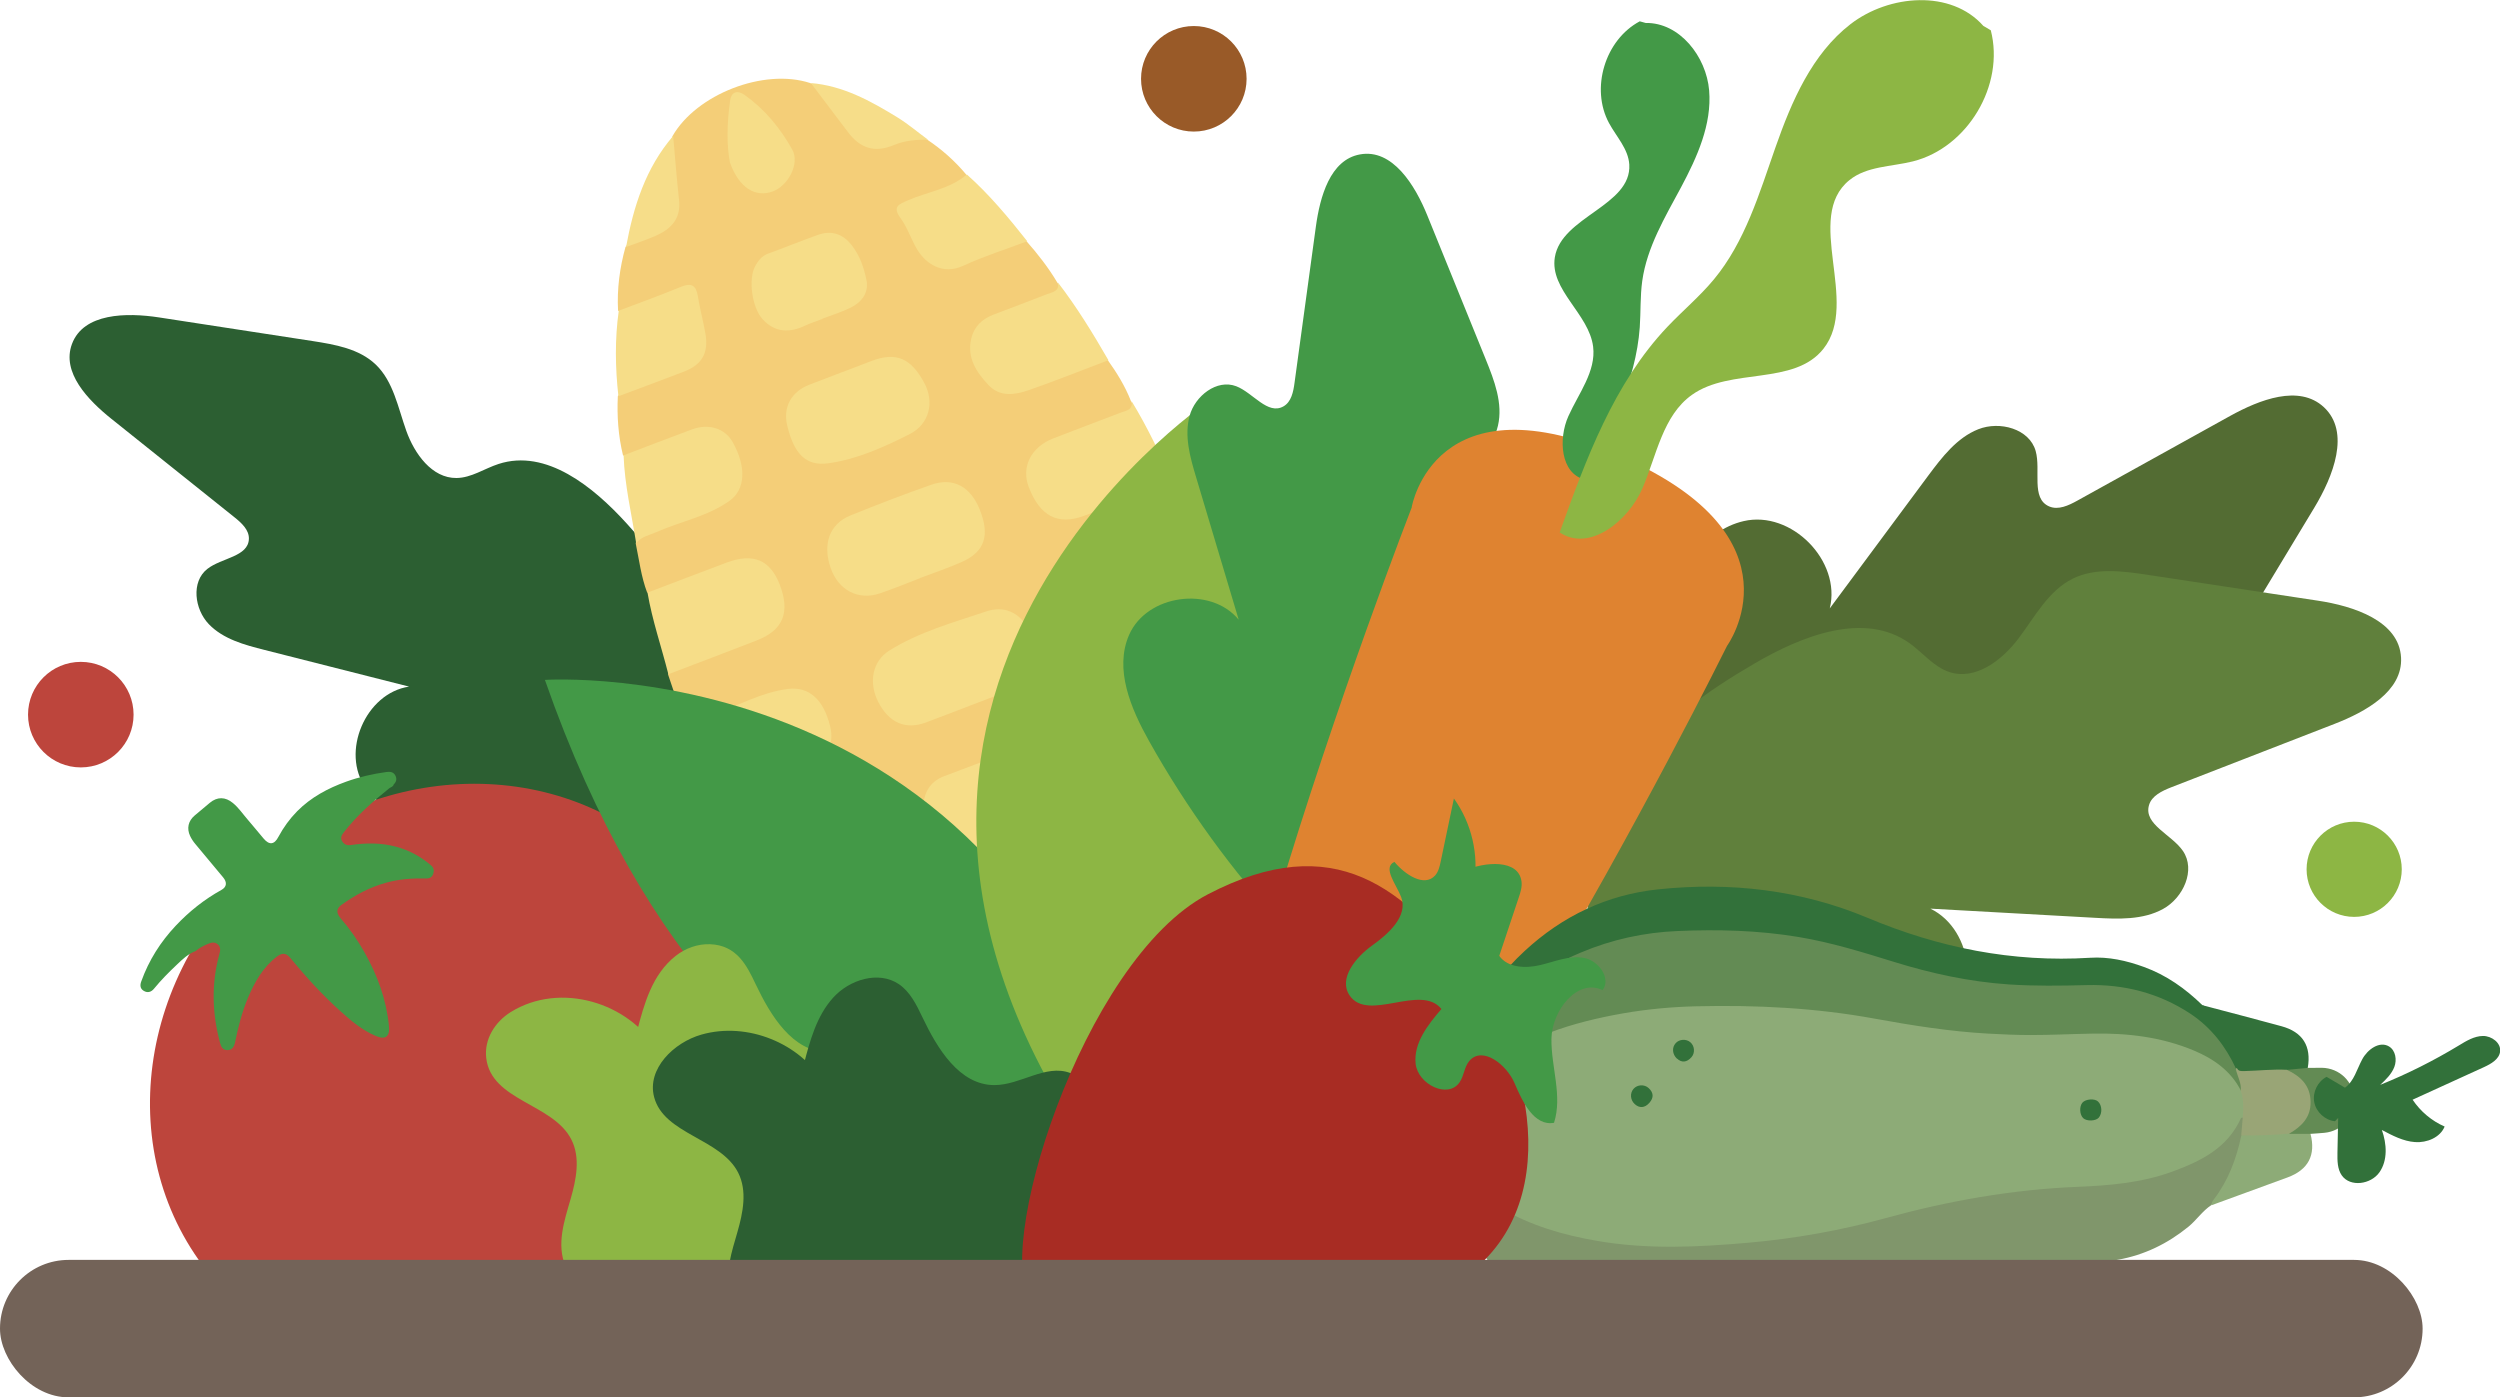 <?xml version="1.0" encoding="UTF-8"?>
<svg xmlns="http://www.w3.org/2000/svg" id="Layer_2" data-name="Layer 2" viewBox="0 0 212.24 118.63">
  <defs>
    <style>
      .cls-1 {
        fill: #f5dd87;
      }

      .cls-1, .cls-2, .cls-3, .cls-4, .cls-5, .cls-6, .cls-7, .cls-8, .cls-9, .cls-10, .cls-11, .cls-12, .cls-13, .cls-14, .cls-15, .cls-16, .cls-17, .cls-18, .cls-19 {
        stroke-width: 0px;
      }

      .cls-2 {
        fill: #bd453c;
      }

      .cls-3 {
        fill: #f6dd89;
      }

      .cls-4 {
        fill: #2c5f32;
      }

      .cls-5 {
        fill: #638b54;
      }

      .cls-6 {
        fill: #736358;
      }

      .cls-7 {
        fill: #8dab77;
      }

      .cls-8 {
        fill: #f6dd88;
      }

      .cls-9 {
        fill: #a82c23;
      }

      .cls-10 {
        fill: #df8330;
      }

      .cls-11 {
        fill: #32713a;
      }

      .cls-12 {
        fill: #80966b;
      }

      .cls-13 {
        fill: #8db644;
      }

      .cls-14 {
        fill: #60803c;
      }

      .cls-15 {
        fill: #439947;
      }

      .cls-16 {
        fill: #536c33;
      }

      .cls-17 {
        fill: #f4ce78;
      }

      .cls-18 {
        fill: #99a576;
      }

      .cls-19 {
        fill: #995a28;
      }
    </style>
  </defs>
  <g id="Capa_1" data-name="Capa 1">
    <g>
      <g>
        <path class="cls-4" d="M59.13,68.37c-6.38,1.33-9.89,4.63-16.41,4.45-3.18-.09-9.81-3.31-11.66-5.9-2.17-3.05-.03-8.08,3.67-8.63-4.09-1.04-8.17-2.07-12.26-3.11-1.71-.43-3.52-.92-4.74-2.19-1.22-1.27-1.52-3.6-.13-4.69,1.21-.95,3.49-1.03,3.53-2.56.02-.76-.63-1.35-1.23-1.83-3.48-2.78-6.96-5.56-10.44-8.35-2.01-1.61-4.25-3.95-3.35-6.36.98-2.63,4.63-2.68,7.41-2.25,4.33.67,8.67,1.33,13,2,1.92.3,3.97.65,5.38,2,1.5,1.44,1.89,3.66,2.59,5.62s2.18,4.03,4.26,4.01c1.26-.01,2.37-.8,3.57-1.19,4.04-1.32,8.04,1.92,10.9,5.07,2.74,3.02,5.39,6.35,6.33,10.32,1.15,4.87,1.14,8.85-.42,13.61"></path>
        <path class="cls-15" d="M68.79,75.65c-5.52-5.35-11.04-10.69-16.56-16.04-1.39-1.34-3.51.78-2.12,2.12,5.52,5.35,11.04,10.69,16.56,16.04,1.39,1.34,3.51-.78,2.12-2.12h0Z"></path>
      </g>
      <g>
        <ellipse class="cls-2" cx="38.14" cy="91.55" rx="26.27" ry="24.11" transform="translate(-49.83 45.76) rotate(-39.88)"></ellipse>
        <path class="cls-15" d="M33.42,66.61c-.05.19-.24.21-.37.31-1.41,1.13-2.76,2.32-3.87,3.75-.17.22-.31.46-.13.75.17.28.41.37.74.32,1.28-.19,2.56-.2,3.82.14,1.13.3,2.12.84,3,1.6.22.19.26.44.17.71-.1.29-.32.4-.61.39-1.15-.03-2.29.05-3.4.36-1.4.39-2.66,1.06-3.82,1.91-.4.3-.41.66-.03,1.11.77.89,1.44,1.85,2.02,2.88,1.1,1.95,1.86,4.01,2.08,6.25.09.93-.29,1.22-1.16.84-1.11-.48-2.02-1.24-2.91-2.04-1.56-1.4-2.97-2.94-4.3-4.56-.36-.44-.69-.46-1.14-.12-1.18.9-1.88,2.14-2.45,3.48-.52,1.23-.84,2.52-1.11,3.82-.08.37-.25.64-.65.64-.39,0-.53-.28-.62-.62-.67-2.5-.75-5-.06-7.51.08-.3.15-.6-.13-.85-.28-.24-.56-.15-.86-.03-.37.16-.72.34-1.02.6-.65.24-1.13.71-1.61,1.17-.68.64-1.33,1.3-1.92,2.02-.24.3-.56.39-.89.18-.31-.19-.31-.5-.19-.81.64-1.78,1.63-3.34,2.92-4.71,1.14-1.21,2.42-2.23,3.88-3.04.45-.25.5-.64.14-1.07-.78-.94-1.56-1.88-2.35-2.82-.18-.21-.33-.44-.45-.69-.3-.64-.16-1.27.38-1.73.43-.37.87-.73,1.3-1.09.63-.52,1.31-.51,1.95.02.49.4.84.93,1.25,1.4.46.53.9,1.08,1.36,1.62.48.57.91.53,1.26-.15.43-.8.95-1.52,1.59-2.17,1.18-1.19,2.61-1.95,4.16-2.51,1.11-.4,2.26-.66,3.42-.82.31-.04.59-.01.75.29.16.29.09.56-.15.78Z"></path>
      </g>
      <g>
        <g id="UsEniH.tif">
          <g>
            <path class="cls-17" d="M99.57,40.93c.95,1.23,1.3,2.73,1.87,4.13-.36.71-1.08.85-1.73,1.12-1.95.8-4.01,1.36-5.88,2.36-1.84.98-2.25,2.6-1.23,4.4.74,1.31,1.88,1.76,3.34,1.33,1.26-.38,2.4-1.09,3.74-1.21.54.06.59.47.44.83-.77,1.85-1.11,3.89-2.27,5.58-1.91,1.25-2.08,1.91-1.19,4.7.05,2.14-.78,4.13-.98,6.23-.09.98-.28,1.95-.4,2.93-.06.53,0,1.17-.7,1.41-1.6-.66-3.11-.35-4.63.32-1.55.68-3.18,1.18-4.74,1.84-1.64.7-2.17,1.81-1.7,3.38.56,1.88,1.69,2.74,3.41,2.45,1.69-.28,3.2-1.12,4.8-1.66.8-.27,1.54-.73,2.43-.66.13.05.3.1.31.24.13,1.7.42,3.41-.36,5.05-.86.71-1.95.93-2.95,1.34-2.67,1.08-3.09,1.82-2.53,4.59.05.23.06.47,0,.7-.88.53-1.04-.37-1.32-.76-1.52-2.1-3.06-4.18-4.65-6.23-2.34-3.02-4.84-5.9-7.49-8.64-.43-.44-.86-.88-1.03-1.5.05-1.2.3-2.37-.28-3.56-.8-1.66-1.72-2.14-3.48-1.57-.44.14-.87.34-1.35.38-1.94-.55-3.32-1.98-4.9-3.1-.25-.18-.25-.48-.03-.74,1.15-.87,2.57-1.14,3.86-1.69,1.85-.78,2.43-1.88,1.86-3.64-.63-1.93-1.87-2.69-3.78-2.19-1.87.5-3.63,1.32-5.43,1.99-2.44.9-2.57.84-3.18-1.73l-.71-2.1c.3-.69.98-.85,1.58-1.09,1.93-.76,3.9-1.43,5.81-2.25,1.8-.78,2.34-2.09,1.72-3.91-.63-1.83-1.86-2.46-3.79-1.86-1.76.55-3.45,1.29-5.18,1.92-.61.22-1.23.54-1.91.25-.51-1.35-.68-2.77-.97-4.17.11-.88.84-1.06,1.48-1.33,1.7-.7,3.46-1.23,5.12-2.02,1.68-.81,2.18-1.89,1.75-3.53-.62-2.33-1.82-2.97-4.09-2.15-1.19.43-2.37.91-3.57,1.34-.57.2-1.13.5-1.77.21-.4-1.65-.52-3.32-.44-5.02.33-.58.91-.78,1.48-1.01,1.27-.5,2.57-.93,3.81-1.48,1.35-.59,1.75-1.32,1.6-2.79-.09-.89-.35-1.75-.52-2.63-.17-.89-.65-1.04-1.42-.75-1.06.4-2.1.82-3.17,1.19-.57.2-1.13.51-1.76.21-.1-1.84.14-3.64.63-5.41.4-.57,1.01-.8,1.62-1.05,2.24-.91,2.59-1.52,2.38-3.95-.12-1.47-.59-2.95,0-4.43,2.02-3.52,7.73-5.78,11.68-4.49,1.45.62,2.04,2.04,2.94,3.17,1.69,2.13,2.04,2.3,4.66,1.47.83-.26,1.57-.12,2.33.16,1.24.83,2.35,1.81,3.31,2.96.18.8-.49.91-.96,1.12-1.07.49-2.18.9-3.29,1.27-1.05.35-1.12.9-.64,1.81,2.06,3.9,2.68,3.83,6.26,2.42,1.19-.47,2.32-1.32,3.74-.97.97,1.1,1.87,2.25,2.62,3.51.63.86-.17,1.07-.66,1.3-1.31.63-2.71,1.05-4.06,1.6-2.47,1.02-2.95,2.99-1.25,5.02.93,1.11,2.1,1.15,3.33.77,1.7-.53,3.34-1.25,5.02-1.86.61-.22,1.22-.54,1.9-.25.78,1.09,1.48,2.22,1.97,3.47.61.96-.3,1.13-.8,1.36-1.32.62-2.72,1.07-4.08,1.6-.53.2-1.06.39-1.58.62-1.68.77-2.31,2.1-1.72,3.64.77,2.05,2,2.73,3.95,2.09,1.97-.65,3.88-1.46,5.82-2.18.61-.23,1.22-.53,1.91-.25Z"></path>
            <path class="cls-8" d="M99.57,40.93c-2.51.95-5.02,1.92-7.54,2.86-2.22.83-3.74.03-4.69-2.43-.66-1.71.18-3.41,2.1-4.15,1.89-.74,3.79-1.44,5.68-2.17.45-.18,1.09-.21.95-.98,1.34,2.2,2.44,4.53,3.5,6.88Z"></path>
            <path class="cls-8" d="M54.97,50.31c2.24-.85,4.48-1.71,6.72-2.55,2.26-.84,3.7-.23,4.51,1.88.9,2.35.29,3.86-1.96,4.73-2.5.97-5,1.92-7.5,2.87-.58-2.31-1.37-4.57-1.77-6.93Z"></path>
            <path class="cls-8" d="M63.98,66.9c-1.75-.78-3.31-1.96-5.16-2.51.1-1.13-.61-2.02-.89-3.04-.18-.66-.66-1.25-.48-2,.88,2.13.87,2.08,3.05,1.32,2.13-.74,4.11-1.89,6.39-2.18,1.79-.23,3.04.9,3.59,3.19.38,1.56-.32,2.87-1.87,3.47-1.54.6-3.08,1.18-4.62,1.76Z"></path>
            <path class="cls-8" d="M102.83,47.92c-.94,1.76-1.88,3.51-2.82,5.27-1.28.48-2.55.97-3.83,1.45-1.83.68-3.35.11-4.13-1.77-.69-1.67-.72-3.4.91-4.36,1.94-1.13,4.09-1.66,6.11-2.55.78-.34,1.58-.61,2.37-.92.54.92.57,2.08,1.39,2.86Z"></path>
            <path class="cls-8" d="M94.1,30.58c-2.25.85-4.49,1.75-6.76,2.54-1.17.41-2.45.61-3.43-.44-1.01-1.08-1.83-2.29-1.46-3.91.24-1.06.94-1.7,1.92-2.07,1.5-.57,3-1.13,4.5-1.72.45-.18,1.09-.22.95-.99,1.6,2.08,2.97,4.32,4.28,6.59Z"></path>
            <path class="cls-8" d="M52.93,38.66c1.94-.74,3.88-1.49,5.83-2.21,1.41-.52,2.79-.08,3.44,1.08,1.18,2.1,1.09,4.03-.27,4.99-1.88,1.34-4.16,1.74-6.22,2.66-.6.27-1.28.36-1.7.95-.39-2.49-.98-4.94-1.07-7.47Z"></path>
            <path class="cls-8" d="M87.2,20.48c-1.81.69-3.67,1.27-5.42,2.08-1.76.82-3.21-.18-3.94-1.42-.5-.85-.8-1.82-1.38-2.61-.73-1-.16-1.18.64-1.53,1.66-.73,3.55-.95,4.98-2.19,1.91,1.7,3.54,3.66,5.12,5.66Z"></path>
            <path class="cls-8" d="M52.52,26.38c1.76-.67,3.54-1.31,5.29-2.03.91-.37,1.29-.12,1.44.82.17,1.06.46,2.11.64,3.17.28,1.62-.29,2.62-1.83,3.21-1.85.71-3.71,1.4-5.56,2.09-.27-2.42-.31-4.84.03-7.26Z"></path>
            <path class="cls-3" d="M78.77,11.86c-.98-.01-1.93.06-2.87.45-1.65.69-2.88.29-3.93-1.12-1.04-1.38-2.08-2.76-3.13-4.14,2.74.23,5.07,1.52,7.34,2.91.91.56,1.73,1.26,2.59,1.89Z"></path>
            <path class="cls-3" d="M57.15,11.55c.16,1.82.3,3.64.5,5.45.17,1.58-.69,2.45-1.99,3.02-.82.36-1.67.64-2.51.95.63-3.44,1.66-6.71,4-9.43Z"></path>
            <path class="cls-8" d="M82.29,59.93c-1.23.47-2.46.95-3.7,1.41-1.73.64-3.14.01-4.04-1.77-.83-1.63-.48-3.45.95-4.34,2.54-1.59,5.42-2.38,8.22-3.32,1.58-.53,2.78.13,3.53,1.36.97,1.6.99,3.18.13,4.36-.3.41-.68.62-1.13.79-1.32.5-2.64,1-3.97,1.51Z"></path>
            <path class="cls-8" d="M86.39,70.81c-1.28.49-2.56.98-3.84,1.46-1.48.55-2.85-.02-3.43-1.5-.33-.82-.85-1.61-.73-2.55.14-1.11.68-1.92,1.78-2.33,2.52-.94,5.03-1.91,7.55-2.86,1.64-.62,2.48-.36,3.54,1.06,1.67,2.25,1.04,4.48-1.55,5.46-1.1.42-2.21.84-3.31,1.26Z"></path>
            <path class="cls-8" d="M78.12,49.08c-1.14.44-2.28.91-3.44,1.3-1.82.61-3.49-.27-4.15-2.13-.72-2.05-.12-3.76,1.67-4.49,2.27-.92,4.56-1.8,6.87-2.61,1.86-.65,3.33.16,4.11,2.12.87,2.18.43,3.56-1.51,4.43-1.16.52-2.37.92-3.56,1.37Z"></path>
            <path class="cls-8" d="M94.78,74.58c-.16,1.98-.31,3.97-.47,5.95-2.12.81-4.22,1.66-6.36,2.4-3.04,1.06-4.53-.44-5.06-3.47-.24-1.36.56-2.36,1.83-2.86,2.24-.89,4.5-1.71,6.74-2.58,1.22-.47,2.3-.17,3.31.55Z"></path>
            <path class="cls-8" d="M71.49,31.6c.84-.32,1.67-.64,2.51-.96,2.07-.78,3.33-.25,4.47,1.87.86,1.6.47,3.49-1.27,4.36-2.17,1.09-4.42,2.12-6.87,2.46-1.87.26-2.91-.74-3.5-3.21-.37-1.55.34-2.86,1.88-3.46.92-.36,1.85-.71,2.77-1.06Z"></path>
            <path class="cls-8" d="M89.73,94.68c-.39-.75-.78-1.5-1.17-2.25-.15-.4-.3-.79-.45-1.19-.71-1.92-.05-3.38,2.02-4.26,1.3-.55,2.64-1.01,3.96-1.52-.07,5.59.28,11.17.61,16.75-1.5-2.35-3-4.7-4.5-7.04-.12-.19-.31-.33-.47-.49Z"></path>
            <path class="cls-8" d="M69.81,27.08c-.48.19-.98.34-1.45.56-1.33.64-2.57.6-3.61-.53-.92-1-1.24-3.44-.63-4.53.25-.45.55-.85,1.09-1.05,1.42-.51,2.81-1.09,4.23-1.59,1.15-.41,2.11-.09,2.87.88.69.88,1.04,1.92,1.25,2.96.22,1.08-.42,1.9-1.39,2.36-.76.37-1.58.62-2.37.92Z"></path>
            <path class="cls-8" d="M61.97,13.8c-.29-1.46-.26-3.37.02-5.28.11-.76.64-.88,1.24-.45,1.71,1.22,3.02,2.82,4.03,4.63.66,1.18-.34,3.08-1.68,3.56-1.44.52-2.83-.29-3.61-2.46Z"></path>
            <path class="cls-8" d="M74.36,75.08c-1.83-1.63-3.66-3.26-5.5-4.88.48-.19.96-.38,1.45-.56,1.9-.7,3.08-.11,3.9,1.79.53,1.23.73,2.41.14,3.65Z"></path>
            <path class="cls-1" d="M97.75,59.21c-.34,1.73-.8,3.43-1.4,5.09-.36-.82-.65-1.65-.62-2.57.04-1.36.77-2.14,2.02-2.52Z"></path>
          </g>
        </g>
        <path class="cls-15" d="M46.26,57.72s41.12-2.74,50.81,41.73c0,0-33.63,7.45-50.81-41.73Z"></path>
        <path class="cls-13" d="M102.54,34.11s-38.5,25.96-7.73,66.6c0,0,26.45-12.3,7.73-66.6Z"></path>
      </g>
      <g>
        <path class="cls-15" d="M109.02,78.72c-4.42-4.79-8.27-10.11-11.46-15.79-1.56-2.78-2.98-6.13-1.7-9.04,1.51-3.43,6.92-4.17,9.3-1.28-1.21-4.04-2.41-8.08-3.62-12.11-.51-1.69-1.01-3.49-.55-5.19.46-1.7,2.32-3.15,3.96-2.52,1.43.55,2.67,2.47,4.01,1.71.67-.38.84-1.24.94-2,.6-4.42,1.2-8.83,1.81-13.25.35-2.55,1.21-5.68,3.74-6.14,2.76-.51,4.68,2.6,5.73,5.2,1.65,4.06,3.3,8.12,4.95,12.19.73,1.8,1.48,3.75,1.04,5.64-.47,2.03-2.17,3.5-3.5,5.11s-2.34,3.94-1.26,5.72c.66,1.08,1.9,1.62,2.86,2.45,3.21,2.79,2.48,7.89,1.24,11.95-1.19,3.9-2.68,7.88-5.61,10.73-3.59,3.49-7.01,5.52-11.9,6.62"></path>
        <path class="cls-15" d="M107.72,90.78c1.76-7.48,3.51-14.96,5.27-22.44.44-1.88-2.45-2.68-2.89-.8-1.76,7.48-3.51,14.96-5.27,22.44-.44,1.88,2.45,2.68,2.89.8h0Z"></path>
      </g>
      <path class="cls-16" d="M134.7,72.43c1.33-7.11,3.49-14.06,6.42-20.67,1.43-3.23,3.47-6.72,6.91-7.52,4.05-.94,8.31,3.38,7.31,7.41,2.79-3.76,5.57-7.51,8.36-11.27,1.17-1.57,2.43-3.22,4.25-3.94,1.82-.72,4.34-.04,4.87,1.85.46,1.64-.42,4.02,1.14,4.7.78.34,1.66-.08,2.4-.49,4.32-2.4,8.65-4.8,12.97-7.19,2.5-1.38,5.85-2.69,7.95-.75,2.29,2.12.8,5.88-.81,8.55-2.51,4.16-5.03,8.33-7.54,12.49-1.11,1.85-2.35,3.8-4.32,4.67-2.12.93-4.55.4-6.86.28s-5.06.53-5.92,2.68c-.52,1.3-.18,2.77-.28,4.17-.35,4.7-5.37,7.44-9.8,9.04-4.26,1.54-8.79,2.85-13.26,2.14-5.48-.87-9.57-2.57-13.79-6.18"></path>
      <path class="cls-14" d="M134.7,79.72c6.31,3.53,13.04,6.31,20,8.28,3.4.96,7.38,1.63,10.2-.5,3.31-2.51,2.71-8.55-1.02-10.36,4.67.26,9.34.52,14.01.78,1.95.11,4.03.19,5.74-.75,1.72-.94,2.8-3.31,1.69-4.93-.96-1.4-3.35-2.25-2.88-3.88.23-.81,1.12-1.22,1.91-1.53,4.61-1.79,9.22-3.58,13.83-5.37,2.66-1.03,5.81-2.78,5.66-5.63-.16-3.11-4.01-4.38-7.09-4.84-4.81-.73-9.62-1.46-14.43-2.19-2.13-.32-4.42-.63-6.36.33-2.07,1.03-3.21,3.24-4.61,5.09s-3.64,3.55-5.84,2.84c-1.33-.43-2.25-1.63-3.39-2.45-3.84-2.74-9.15-.64-13.22,1.75-3.91,2.29-7.81,4.93-10.13,8.82-2.84,4.77-4.14,9-4.07,14.55"></path>
      <circle class="cls-11" cx="99.12" cy="92.26" r="2.24"></circle>
      <circle class="cls-19" cx="101.35" cy="6.69" r="4.48"></circle>
      <circle class="cls-13" cx="199.86" cy="73.8" r="4.04"></circle>
      <circle class="cls-2" cx="6.86" cy="60.67" r="4.48"></circle>
      <path class="cls-13" d="M55.82,89.19c-2.42-4.1-8.27-5.87-12.46-3.27-1.35.84-2.27,2.32-2.08,3.91.43,3.64,5.68,3.85,7.23,6.92.78,1.54.41,3.39-.07,5.05-.54,1.87-1.21,3.84-.43,5.71.44,1.08,1.45,1.89,2.61,1.91,2.36.04,1.96,2.28,4.35,2.44.83.06,2.03-4.84,2.48-4.14,1.16,1.8.72,3.9,1.08,5.86.4,2.15-2.47-5.7-.54-4.69,1.76-2.53,7.82,4.73,9.58,2.21.97,1.79,3.49,2.42,5.31,1.5.17-.08.32-.21.46-.33,4.17-4.01.88-6.59.76-9.73-.19-4.54,6.05-7.56,4.36-12.31-.29-.82-.85-1.56-1.65-1.9-2.11-.89-4.31.99-6.56.98-2.96-.01-4.83-3.09-6.1-5.76-.75-1.59-1.6-3.3-3.86-3.39-1.06-.04-2.11.34-2.94,1-1.98,1.57-2.66,4.04-3.27,6.39"></path>
      <path class="cls-4" d="M69.98,92c-2.05-3.46-6.55-5.27-10.42-4.17-2.37.67-4.65,2.92-4.03,5.3.83,3.18,5.66,3.5,7.14,6.43.78,1.54.41,3.39-.07,5.05s-1.06,3.4-.64,5.07c.41,1.68,2.32,3.1,3.86,2.33,1.15-.58,1.62-2.11,2.82-2.59,1.46-.59,3.06.78,3.52,2.29.47,1.51.25,3.14.54,4.69.4,2.15-2.47-5.7-.54-4.69,1.76-2.53,7.82,4.73,9.58,2.21.97,1.79,3.49,2.42,5.31,1.5,1.81-.92,2.79-3.13,2.51-5.14-.24-1.69-1.23-3.22-1.3-4.93-.11-2.71,2.07-4.88,3.48-7.2,1.41-2.32,1.65-6.1-.89-7.06-2.07-.78-4.23,1.04-6.44,1.03-2.96-.01-4.83-3.09-6.1-5.76-.5-1.05-1.04-2.16-2-2.81-1.72-1.16-4.2-.39-5.59,1.16-1.39,1.54-1.96,3.64-2.48,5.65"></path>
      <g>
        <path class="cls-10" d="M119.85,43.05s1.91-11.28,17.85-4.26c15.62,6.87,8.92,16.04,8.92,16.04,0,0-30.76,62.12-41.63,58.3-10.87-3.82,14.87-70.08,14.87-70.08Z"></path>
        <path class="cls-15" d="M139.21,1.81c-2.95,1.57-4.2,5.7-2.61,8.64.63,1.16,1.64,2.2,1.72,3.52.21,3.5-5.76,4.41-6.32,7.87-.45,2.77,2.9,4.8,3.25,7.59.26,2.1-1.23,3.96-2.1,5.9-.87,1.93-.67,4.88,1.39,5.38,2.15-4.09,4.34-8.32,4.67-12.93.09-1.31.03-2.63.21-3.93.4-2.86,1.93-5.41,3.3-7.96,1.36-2.55,2.62-5.33,2.38-8.21-.24-2.88-2.51-5.78-5.39-5.73"></path>
        <path class="cls-13" d="M169.01,2.57c1.2,4.65-1.96,9.96-6.61,11.13-1.84.46-3.92.4-5.39,1.59-3.91,3.16.91,10.36-2.2,14.31-2.49,3.17-7.89,1.58-11.17,3.92-2.48,1.76-3,5.14-4.2,7.93s-4.51,5.44-7.03,3.75c2.24-6.23,4.59-12.65,9.15-17.46,1.3-1.37,2.75-2.58,3.95-4.03,2.64-3.19,3.85-7.29,5.22-11.2s3.1-7.93,6.37-10.46c3.28-2.53,8.54-2.95,11.28.15"></path>
      </g>
      <g>
        <g>
          <path class="cls-7" d="M122.86,95.17c-.1.94.01,1.86.17,2.78.27,1.05.85,1.91,1.61,2.68,2.33,2.36,5.27,3.53,8.38,4.35,3.77.99,7.63,1.21,11.5,1,5.42-.29,10.78-1.04,16.03-2.5,4.06-1.13,8.18-1.95,12.38-2.3,1.75-.14,3.5-.25,5.25-.33,2.73-.13,5.37-.69,7.87-1.84,1.92-.88,3.51-2.11,4.44-4.07.21-.82.16-1.62-.14-2.41-.86-1.75-2.37-2.77-4.09-3.48-2.75-1.15-5.65-1.56-8.6-1.42-6.2.3-12.34-.11-18.44-1.26-3.8-.72-7.65-1.09-11.53-1.07-1.67,0-3.35-.03-5.02.06-3.72.2-7.37.81-10.88,2.09-2.18.8-4.26,1.83-6.02,3.36-1.03.9-2,1.88-2.55,3.2-.16.39-.13.82-.35,1.18Z"></path>
          <path class="cls-12" d="M190.41,94.87c-.05.02-.14.02-.16.05-1.14,2.55-3.41,3.66-5.84,4.55-2.61.95-5.34,1.18-8.09,1.29-5.52.23-10.93,1.19-16.26,2.66-3.8,1.04-7.67,1.73-11.6,2.08-4.31.38-8.61.59-12.9-.16-2.84-.49-5.59-1.28-8.09-2.75-1.77-1.04-3.34-2.29-4.19-4.26-.06-.14-.17-.27-.25-.4.02,1.41.39,2.76.83,4.07.91,2.73,2.31,5.18,4.27,7.31,3.9,4.22,8.7,6.48,14.43,6.64,4.35.12,8.61-.54,12.74-1.94,2.59-.88,5.02-2.12,7.48-3.29,3.76-1.79,7.7-2.89,11.84-3.31,1.72-.18,3.46-.16,5.17-.46,2.24-.4,4.22-1.36,5.99-2.8.7-.57,1.19-1.34,1.95-1.84,1.44-1.69,2.25-3.67,2.67-5.83-.02-.54.3-1.08,0-1.62Z"></path>
          <path class="cls-5" d="M122.86,95.17c.26-.02.22-.26.26-.41.43-1.67,1.56-2.87,2.82-3.9,3.44-2.82,7.55-4.07,11.85-4.83,2.06-.36,4.14-.55,6.23-.6,5.08-.12,10.13.13,15.14,1.05,3.19.58,6.39,1.09,9.63,1.27,1.21.07,2.42.12,3.63.12,1.73,0,3.46-.09,5.2-.12,2.97-.06,5.88.28,8.64,1.44,1.67.7,3.13,1.72,3.99,3.41.24-.19.14-.43.09-.65-.1-.44-.24-.87-.43-1.29-1.34-3.19-3.82-5.11-6.98-6.28-1.99-.74-4.06-.99-6.17-.9-2.89.13-5.78.07-8.65-.32-2.57-.35-5.09-.95-7.56-1.75-4.41-1.42-8.9-2.5-13.58-2.56-2.47-.03-4.94-.07-7.39.32-4.33.69-8.23,2.39-11.5,5.34-2.27,2.06-4.04,4.51-4.81,7.56-.08.32-.05.68-.24.97-.15.7-.17,1.41-.18,2.12Z"></path>
          <path class="cls-11" d="M123.04,93.04c.23-.02.2-.23.23-.37.41-1.92,1.28-3.62,2.42-5.2,2.18-3.04,5.08-5.16,8.51-6.6,2.63-1.11,5.37-1.71,8.22-1.83,3.43-.15,6.84-.06,10.23.5,2.78.46,5.46,1.29,8.14,2.12,3.16.98,6.38,1.68,9.7,1.91,2.23.15,4.45.12,6.68.06,3.15-.08,6.11.67,8.77,2.42,1.77,1.17,3.02,2.79,3.9,4.7.07-.01.12-.05.16-.1.08-.2.02-.39-.05-.58-.53-1.64-1.36-3.11-2.51-4.39-.13-.15-.28-.28-.47-.35-1.44-1.4-3.05-2.55-4.96-3.24-1.48-.54-3-.88-4.57-.78-6.58.41-12.83-.85-18.89-3.39-5.69-2.38-11.66-3.06-17.76-2.42-4.35.45-8.14,2.26-11.36,5.24-3.52,3.26-5.61,7.28-6.35,12.02-.02.1-.02.2-.02.3Z"></path>
          <path class="cls-7" d="M190.28,96.4c-.42,1.97-1.1,3.82-2.34,5.43-.1.13-.21.29-.19.49,2.15-.78,4.3-1.57,6.45-2.36,1.77-.65,2.42-1.9,1.95-3.71-.17-.27-.45-.17-.69-.17-.37,0-.74.03-1.11.04-1.13.09-2.26.07-3.38.15-.23.02-.48-.02-.69.14Z"></path>
          <path class="cls-11" d="M186.94,85.33c.96,1.13,1.82,2.33,2.42,3.7.23.53.43,1.06.54,1.63.03.48.38.43.69.42,1.18-.04,2.36-.1,3.55-.14.41-.03.82-.03,1.23-.06.2-.02.44.04.55-.22.32-1.85-.43-3.05-2.24-3.54-2.24-.61-4.49-1.2-6.74-1.79Z"></path>
          <path class="cls-5" d="M195.92,90.66l-1.79.17c.05.28.3.35.5.47,1.75,1.08,1.83,3.22.17,4.45-.19.14-.43.22-.46.51.6,0,1.2,0,1.81,0,.4-.03.79-.05,1.19-.09,1.47-.14,2.56-1.36,2.52-2.84-.04-1.49-1.24-2.66-2.75-2.68-.4,0-.79,0-1.19.01Z"></path>
          <path class="cls-18" d="M194.35,96.24c1.04-.61,1.83-1.37,1.81-2.7-.02-1.4-.86-2.18-2.02-2.72-1.2-.06-2.4.08-3.6.11-.26,0-.52.04-.64-.27-.03.03-.06.06-.09.09.13.62.49,1.18.42,1.84.25.74.24,1.51.17,2.28-.04.51-.08,1.02-.13,1.53,1.36,0,2.71-.03,4.06-.16Z"></path>
          <path class="cls-11" d="M178.11,93.51c-.29-.27-1.06-.21-1.32.1-.28.33-.24,1.03.07,1.32.3.28,1.07.25,1.32-.05.31-.37.28-1.05-.07-1.37Z"></path>
          <path class="cls-11" d="M140.03,93.62c.38-.43.36-.86-.07-1.25-.36-.33-.96-.3-1.28.07-.32.37-.28.94.1,1.29.4.37.86.34,1.25-.11Z"></path>
          <path class="cls-11" d="M142.37,89.87c.41.37.83.33,1.23-.12.32-.36.27-.96-.1-1.27-.35-.3-.94-.26-1.24.08-.34.37-.29.95.11,1.32Z"></path>
          <path class="cls-11" d="M144.48,111.65c-.43-.39-.85-.37-1.25.04-.36.38-.35.94.02,1.27.38.34.96.32,1.29-.04.33-.36.3-.95-.06-1.28Z"></path>
        </g>
        <path class="cls-11" d="M198.23,95.19c-.85-.09-1.6-.78-1.76-1.62s.29-1.76,1.05-2.15l1.56.92c.77-.55,1.01-1.57,1.46-2.4.44-.84,1.47-1.59,2.28-1.1.56.34.68,1.14.45,1.74s-.72,1.08-1.2,1.52c2.31-.93,4.54-2.05,6.67-3.34.64-.39,1.31-.8,2.05-.81s1.55.59,1.46,1.32c-.08.66-.77,1.05-1.38,1.33-2.02.92-4.03,1.84-6.05,2.76.67,1,1.62,1.8,2.72,2.28-.38.93-1.5,1.39-2.51,1.32s-1.93-.56-2.82-1.03c.42,1.18.51,2.58-.21,3.6-.72,1.02-2.47,1.28-3.19.26-.38-.54-.38-1.26-.37-1.92.02-.99.04-1.97.06-2.96"></path>
      </g>
      <g>
        <path class="cls-9" d="M125.05,83.12c5.03,6.8,8.29,20.72-2.4,26.32-10.7,5.59-31.26,5.22-34.95,1.29-3.69-3.93,4.14-29.23,14.85-34.81,10.72-5.58,16.73-.62,22.5,7.19Z"></path>
        <path class="cls-15" d="M125.13,75.13c.44-2.54-.19-5.25-1.7-7.34-.37,1.78-.74,3.57-1.12,5.35-.09.42-.19.86-.47,1.18-.93,1.03-2.57-.08-3.46-1.15-1.04.48.16,1.91.57,2.98.61,1.61-1.05,3.11-2.45,4.11s-2.89,2.81-1.93,4.24c1.56,2.33,6.05-1.03,7.8,1.16-1.15,1.34-2.37,2.89-2.19,4.64.18,1.75,2.76,3.03,3.74,1.57.37-.54.39-1.28.81-1.79,1.11-1.32,3.18.3,3.85,1.88s1.66,3.67,3.35,3.36c.73-2.28-.25-4.73-.22-7.12.03-2.39,2.2-5.18,4.35-4.14.74-1.03-.36-2.52-1.6-2.74-1.24-.22-2.48.32-3.7.61s-2.74.25-3.48-.78c.55-1.65,1.1-3.29,1.65-4.94.15-.44.3-.9.24-1.37-.24-1.92-3.1-1.7-4.87-.92"></path>
      </g>
      <rect class="cls-6" x="0" y="106.96" width="205.67" height="11.67" rx="5.83" ry="5.83"></rect>
    </g>
  </g>
</svg>
